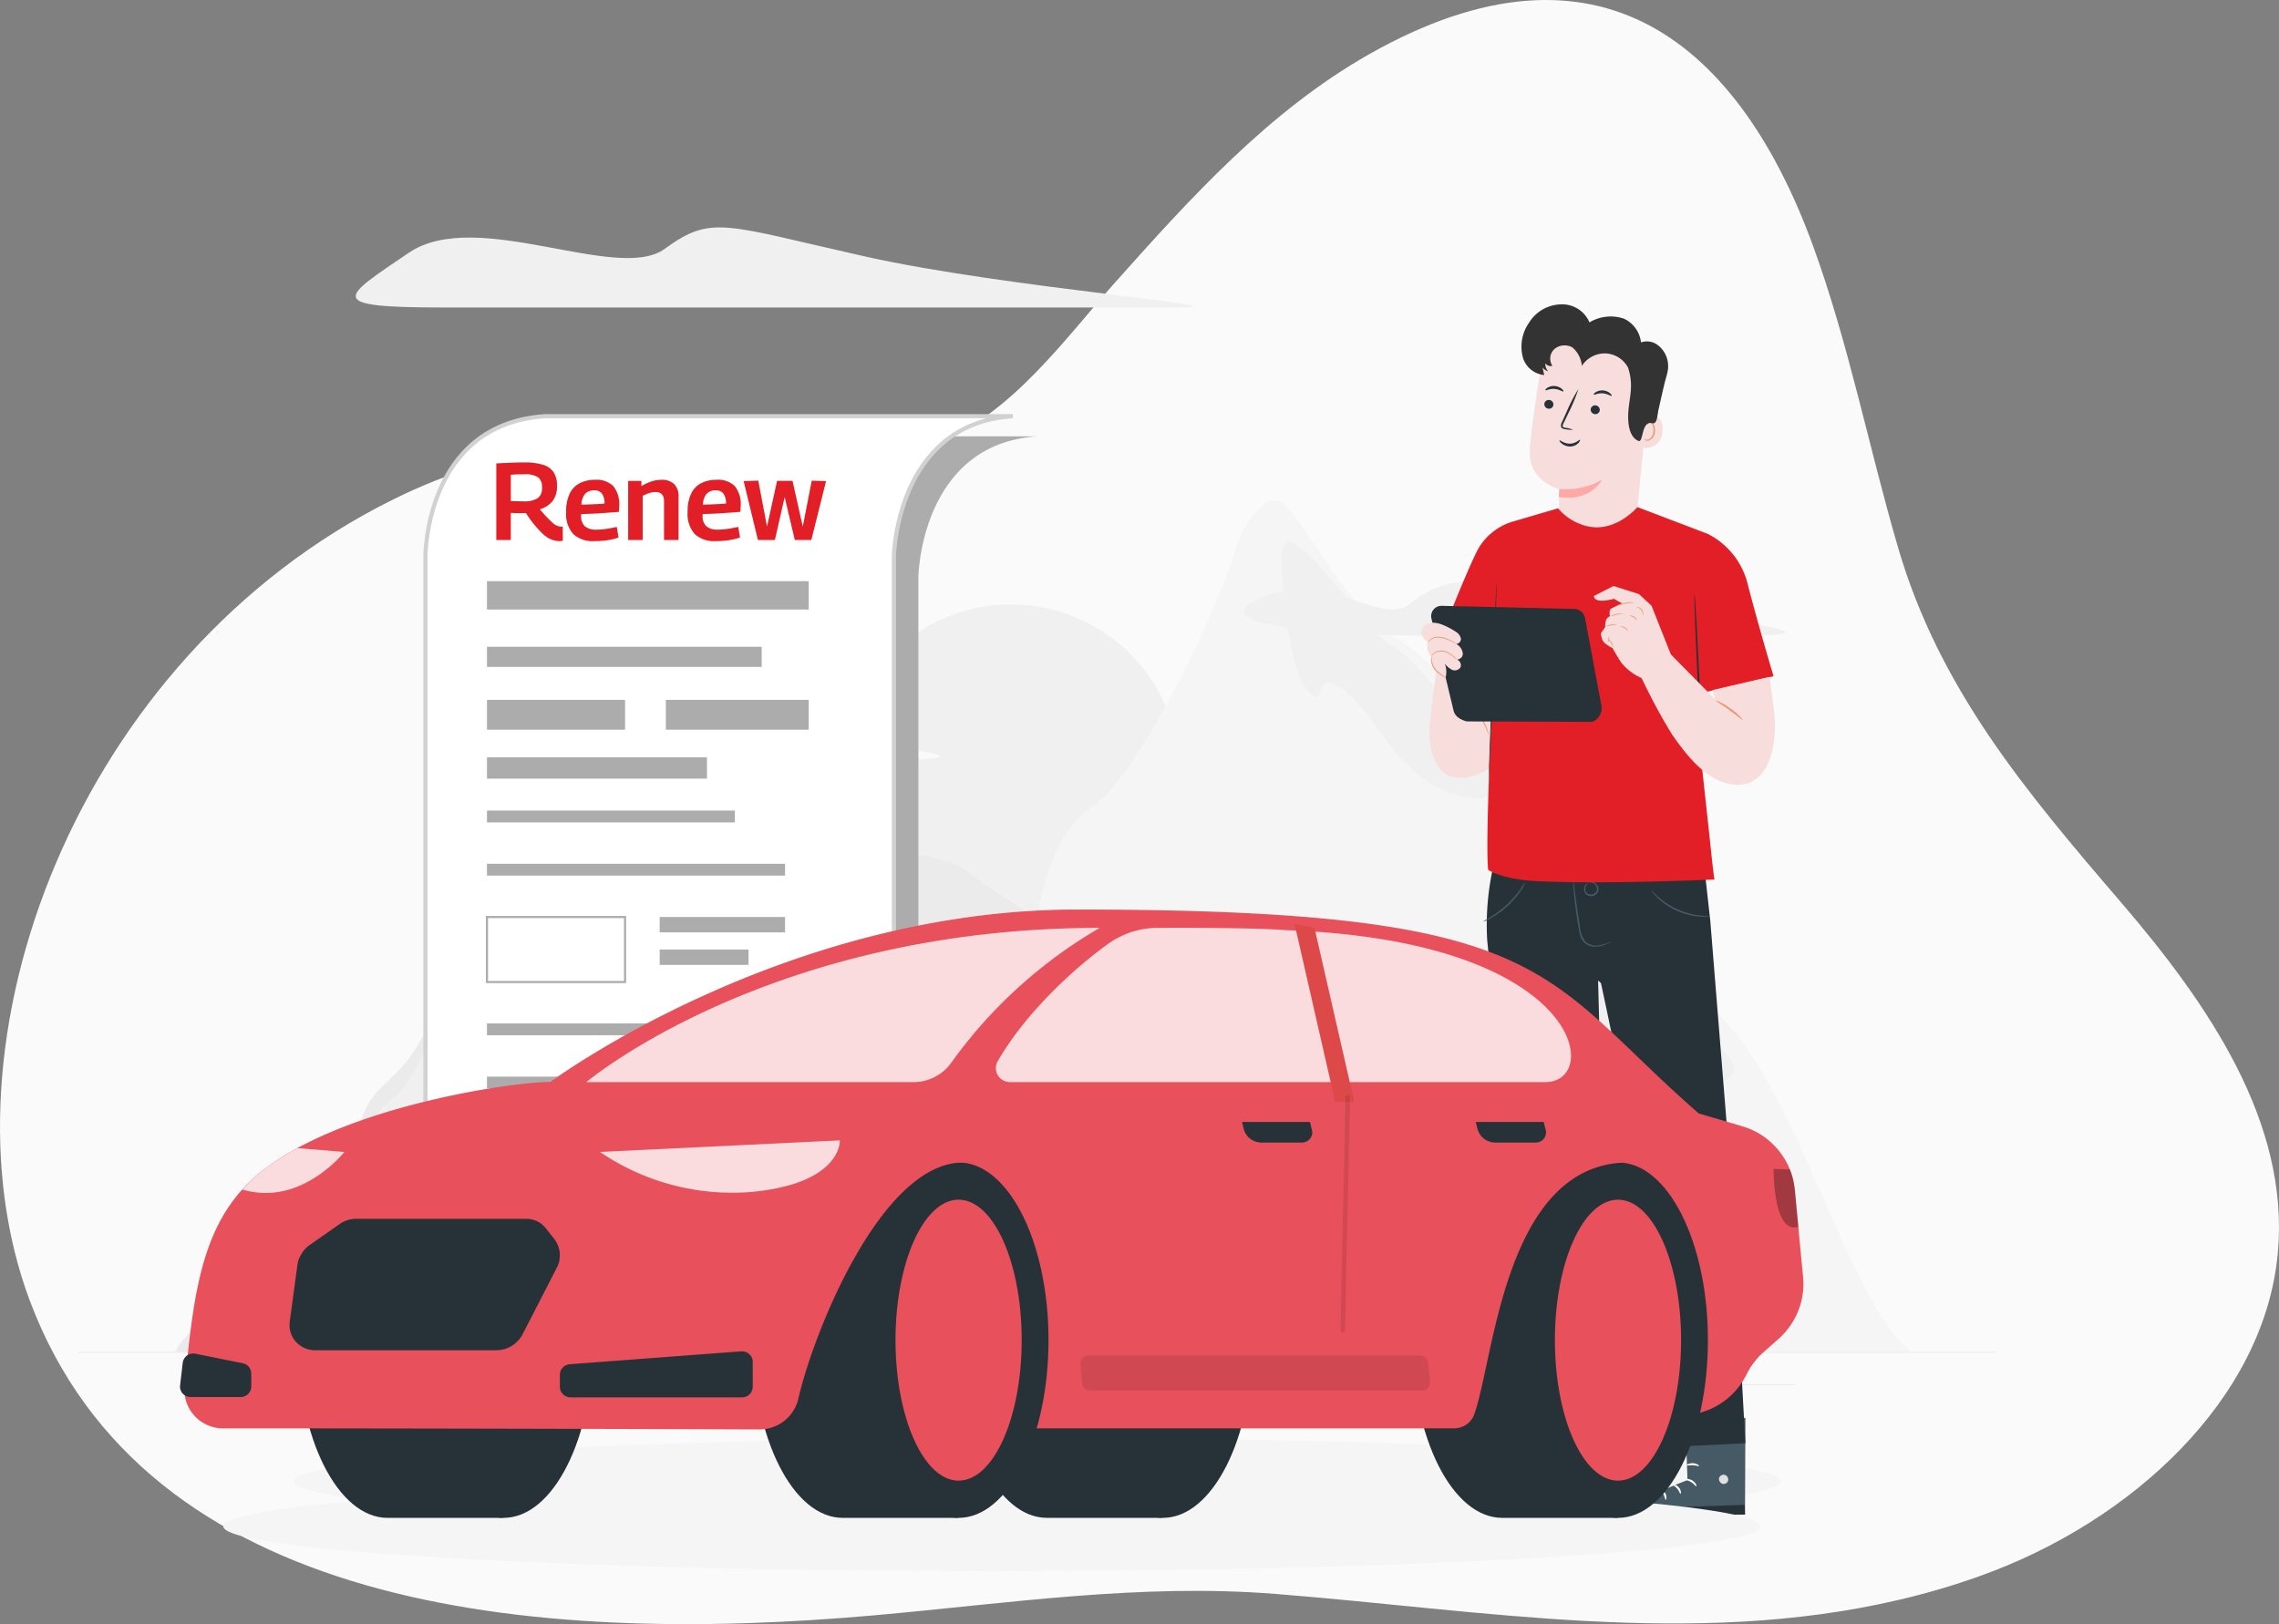 <svg xmlns="http://www.w3.org/2000/svg" width="273.592" height="195.033" viewBox="0 0 273.592 195.033">
  <rect x="0" y="0" width="273.592" height="195.033" fill="#808080" stroke="none"/>
  <g id="Group_165785" data-name="Group 165785" transform="translate(-1220.704 -7867.945)">
    <path id="Layer" d="M230.06,193.65c-24.56,5.71-49.85,1.2-74.6-.76-16.29-1.29-31.93,1.12-48.2,2.57-41.39,3.68-87.45-.72-101.36-37.77C-5.69,126.8,11.36,80.38,49.52,61.46c13.2-6.54,26.72-8.02,39.96-6.96,7.96.64,16.86,3.45,25.36.18,8.96-3.45,15.47-12.71,21.46-19.41,8.9-9.96,18.3-20.41,30.36-27.26C194.32-7.68,211.18,6.86,220,31.09c4.28,11.78,6.66,24.1,10.16,36.09,4.96,17.01,15.28,29.26,26.91,42.81,10.35,12.08,20.08,26.25,18.71,41.82-1.54,17.67-17.6,32.43-35.7,38.9-.81.3-1.64.58-2.47.85s-1.66.53-2.49.77-1.67.48-2.52.7-1.69.43-2.53.62" transform="translate(1218.387 7866.46)" fill="#fafafa"/>
    <g id="Layer-2" data-name="Layer" transform="translate(1230.137 7895.252)">
      <g id="Layer-3" data-name="Layer" transform="translate(0 0)">
        <path id="Layer-4" data-name="Layer" d="M251.93,163.81H21.75v.12H251.93Z" transform="translate(-21.75 -28.792)" fill="#ebebeb"/>
        <path id="Layer-5" data-name="Layer" d="M228.87,171.21H213.63v.11h15.24Z" transform="translate(-190.57 -28.792)" fill="#ebebeb"/>
        <path id="Layer-6" data-name="Layer" d="M174.24,172.46h-4v.11h4Z" transform="translate(-92.55 -28.792)" fill="#ebebeb"/>
        <path id="Layer-7" data-name="Layer" d="M213.16,166.94h-8.83v.12h8.83Z" transform="translate(-165.56 -28.792)" fill="#ebebeb"/>
        <path id="Layer-8" data-name="Layer" d="M65.79,167.71H45.9v.12H65.79Z" transform="translate(140.24 -28.792)" fill="#ebebeb"/>
        <path id="Layer-9" data-name="Layer" d="M72.8,167.71H69.89v.12H72.8Z" transform="translate(109.24 -28.792)" fill="#ebebeb"/>
        <path id="Layer-10" data-name="Layer" d="M125.4,169.66H82.28v.11H125.4Z" transform="translate(44.25 -28.792)" fill="#ebebeb"/>
        <path id="Layer-11" data-name="Layer" d="M136.71,114.31a20.248,20.248,0,1,0-16.78-23.23A20.282,20.282,0,0,0,136.71,114.31Z" transform="translate(-27.99 -28.792)" fill="#f0f0f0"/>
        <path id="Layer-12" data-name="Layer" d="M220.94,106.21c-3.83-3.07-15.19-3.22-20.56,1.38s-12.74,12.09-15.35,13.01-11.3-2.45-18.31-3.22-9.77,6.43-12.37,10.41-5.38,4.14-6.61,9.35-3.52,9.03-7.06,13.32-13.8,10.1-14.88,13.35H239.05l1.22-44.28C237.23,116.46,224.8,109.27,220.94,106.21Z" transform="translate(-114.14 -28.792)" fill="#ebebeb"/>
        <path id="Layer-13" data-name="Layer" d="M155.4,123.81c-2.39-2.4-10.07-3.97-14.48-13.47s-18.88-29.25-24.4-31.99-11.63-14.7-13.85-16.4-5.06,2.91-5.82,5.66c-1.99,7.01-11.51,26.95-17.17,30.78s-6.06,12.1-7.64,16.85-11.26,7.5-13.46,13.62-26.7,34.95-26.7,34.95h146.2C170.79,158.54,164.57,133.05,155.4,123.81Z" transform="translate(41.97 -28.792)" fill="#f5f5f5"/>
        <path id="Layer-14" data-name="Layer" d="M81.542,68.53c0,2.36.71,13.28,3.17,15.93s.29-3.27,4.44,0,5.98,10,12.95,12.35,6.34-3.57,2.96-6.94-7.36-9.29-10.53-11.03S81.542,61.28,81.542,68.53Z" transform="translate(62.878 -28.792)" fill="#f0f0f0"/>
        <path id="Layer-15" data-name="Layer" d="M53.665,117.33c-3.32-4.57,11.56.72,16.06-.92s1.01-3.87,7.57,1.84,17.9,11.24,11.76,13.17S59.815,125.81,53.665,117.33Z" transform="translate(107.925 -28.792)" fill="#f0f0f0"/>
        <path id="Layer-16" data-name="Layer" d="M160.812,119.61c2.54-3.04,5.45-8.73,9.21-9.73s6.29-1.61,5.52.69S156.852,124.32,160.812,119.61Z" transform="translate(-83.992 -28.792)" fill="#f0f0f0"/>
        <path id="Layer-17" data-name="Layer" d="M195.857,135.91c.65-2.12,2.66-2.06,4.42-5.43s4.38-9.12,8.68-9.34,11.1,1.45,5.37,5.74S193.577,143.34,195.857,135.91Z" transform="translate(-160.217 -28.792)" fill="#f0f0f0"/>
        <path id="Layer-18" data-name="Layer" d="M128.857,38.41h87.47c11.05,0-19.95-2.3-36.98-6.12s-18.42-5.05-24.09-.92-22.56-5.05-30.7.46S114.287,38.41,128.857,38.41Z" transform="translate(-84.897 -28.792)" fill="#f0f0f0"/>
        <path id="Layer-19" data-name="Layer" d="M72.3,77.89c-10.9,0-31.73-.89-23.37-4.56s14.53,3.68,18.18.55,9.55-3.55,14.44-.55,3.44-1.67,9.35,0c8.29,2.33,34.82,4.56,12.24,4.56Z" transform="translate(92.887 -28.792)" fill="#f0f0f0"/>
        <path id="Layer-20" data-name="Layer" d="M167.822,92.7c-8.33,0-24.23-.68-17.85-3.48s11.09,2.8,13.87.42,7.29-2.71,11.05-.42,2.63-1.27,7.14,0c6.31,1.79,26.58,3.48,9.34,3.48Z" transform="translate(-94.732 -28.792)" fill="#fafafa"/>
      </g>
      <g id="Layer-21" data-name="Layer" transform="translate(25.83 145.368)">
        <path id="Layer-22" data-name="Layer" d="M136.83,184.56c49.37,0,89.27-2.32,89.27-5.2s-39.9-5.2-89.27-5.2-89.25,2.33-89.25,5.2S87.47,184.56,136.83,184.56Z" transform="translate(-47.58 -174.16)" fill="#f5f5f5"/>
      </g>
    </g>
    <g id="Character" transform="translate(1391.355 7904.492)">
      <g id="Group_164199" data-name="Group 164199" transform="translate(0 0)">
        <g id="Group_164151" data-name="Group 164151" transform="translate(0)">
          <g id="Group_163844" data-name="Group 163844" transform="translate(7.833 129.712)">
            <g id="Group_163843" data-name="Group 163843" transform="translate(0 0)">
              <g id="Group_163759" data-name="Group 163759" transform="translate(0.006)">
                <g id="Group_163758" data-name="Group 163758">
                  <g id="Group_163757" data-name="Group 163757">
                    <g id="Group_163756" data-name="Group 163756">
                      <g id="Group_163755" data-name="Group 163755">
                        <g id="Group_163754" data-name="Group 163754">
                          <g id="Group_163753" data-name="Group 163753">
                            <g id="Group_163752" data-name="Group 163752">
                              <g id="Group_163751" data-name="Group 163751">
                                <g id="Group_163750" data-name="Group 163750">
                                  <g id="Group_163749" data-name="Group 163749">
                                    <g id="Group_163748" data-name="Group 163748">
                                      <g id="Group_163747" data-name="Group 163747">
                                        <path id="Path_32443" data-name="Path 32443" d="M92.194,437.082l.274,7.451s-7.481,2.781-7.564,4.163l14.465-.012.05-11.627Z" transform="translate(-84.903 -437.057)" fill="#455a64"/>
                                      </g>
                                    </g>
                                  </g>
                                </g>
                              </g>
                            </g>
                          </g>
                        </g>
                      </g>
                    </g>
                  </g>
                </g>
              </g>
              <g id="Group_163773" data-name="Group 163773" transform="translate(11.337 6.822)">
                <g id="Group_163772" data-name="Group 163772" transform="translate(0)">
                  <g id="Group_163771" data-name="Group 163771">
                    <g id="Group_163770" data-name="Group 163770">
                      <g id="Group_163769" data-name="Group 163769">
                        <g id="Group_163768" data-name="Group 163768">
                          <g id="Group_163767" data-name="Group 163767">
                            <g id="Group_163766" data-name="Group 163766">
                              <g id="Group_163765" data-name="Group 163765">
                                <g id="Group_163764" data-name="Group 163764">
                                  <g id="Group_163763" data-name="Group 163763">
                                    <g id="Group_163762" data-name="Group 163762">
                                      <g id="Group_163761" data-name="Group 163761">
                                        <g id="Group_163760" data-name="Group 163760">
                                          <path id="Path_32444" data-name="Path 32444" d="M90.451,453.141a.591.591,0,0,1,.409.674.568.568,0,0,1-.664.411.623.623,0,0,1-.429-.716.589.589,0,0,1,.739-.351" transform="translate(-89.745 -453.117)" fill="#e0e0e0"/>
                                        </g>
                                      </g>
                                    </g>
                                  </g>
                                </g>
                              </g>
                            </g>
                          </g>
                        </g>
                      </g>
                    </g>
                  </g>
                </g>
              </g>
              <g id="Group_163786" data-name="Group 163786" transform="translate(0 10.454)">
                <g id="Group_163785" data-name="Group 163785">
                  <g id="Group_163784" data-name="Group 163784">
                    <g id="Group_163783" data-name="Group 163783">
                      <g id="Group_163782" data-name="Group 163782">
                        <g id="Group_163781" data-name="Group 163781">
                          <g id="Group_163780" data-name="Group 163780">
                            <g id="Group_163779" data-name="Group 163779">
                              <g id="Group_163778" data-name="Group 163778">
                                <g id="Group_163777" data-name="Group 163777">
                                  <g id="Group_163776" data-name="Group 163776">
                                    <g id="Group_163775" data-name="Group 163775">
                                      <g id="Group_163774" data-name="Group 163774">
                                        <path id="Path_32445" data-name="Path 32445" d="M99.491,462.842l-.041-1.172-13.854.45s-.644.281-.57.734Z" transform="translate(-85.02 -461.67)" fill="#263238"/>
                                      </g>
                                    </g>
                                  </g>
                                </g>
                              </g>
                            </g>
                          </g>
                        </g>
                      </g>
                    </g>
                  </g>
                </g>
              </g>
              <g id="Group_163800" data-name="Group 163800" transform="translate(7.335 7.337)">
                <g id="Group_163799" data-name="Group 163799" transform="translate(0)">
                  <g id="Group_163798" data-name="Group 163798">
                    <g id="Group_163797" data-name="Group 163797">
                      <g id="Group_163796" data-name="Group 163796">
                        <g id="Group_163795" data-name="Group 163795">
                          <g id="Group_163794" data-name="Group 163794">
                            <g id="Group_163793" data-name="Group 163793">
                              <g id="Group_163792" data-name="Group 163792">
                                <g id="Group_163791" data-name="Group 163791">
                                  <g id="Group_163790" data-name="Group 163790">
                                    <g id="Group_163789" data-name="Group 163789">
                                      <g id="Group_163788" data-name="Group 163788">
                                        <g id="Group_163787" data-name="Group 163787">
                                          <path id="Path_32446" data-name="Path 32446" d="M98.714,454.4c0,.071.356.1.7.329s.533.524.6.5-.04-.436-.466-.7S98.7,454.332,98.714,454.4Z" transform="translate(-98.713 -454.331)" fill="#fff"/>
                                        </g>
                                      </g>
                                    </g>
                                  </g>
                                </g>
                              </g>
                            </g>
                          </g>
                        </g>
                      </g>
                    </g>
                  </g>
                </g>
              </g>
              <g id="Group_163814" data-name="Group 163814" transform="translate(5.818 8.003)">
                <g id="Group_163813" data-name="Group 163813" transform="translate(0)">
                  <g id="Group_163812" data-name="Group 163812">
                    <g id="Group_163811" data-name="Group 163811">
                      <g id="Group_163810" data-name="Group 163810">
                        <g id="Group_163809" data-name="Group 163809">
                          <g id="Group_163808" data-name="Group 163808">
                            <g id="Group_163807" data-name="Group 163807">
                              <g id="Group_163806" data-name="Group 163806">
                                <g id="Group_163805" data-name="Group 163805">
                                  <g id="Group_163804" data-name="Group 163804">
                                    <g id="Group_163803" data-name="Group 163803">
                                      <g id="Group_163802" data-name="Group 163802">
                                        <g id="Group_163801" data-name="Group 163801">
                                          <path id="Path_32447" data-name="Path 32447" d="M103.13,455.927c-.016.069.29.189.531.487s.31.614.38.611.115-.4-.191-.768S103.132,455.86,103.13,455.927Z" transform="translate(-103.13 -455.899)" fill="#fff"/>
                                        </g>
                                      </g>
                                    </g>
                                  </g>
                                </g>
                              </g>
                            </g>
                          </g>
                        </g>
                      </g>
                    </g>
                  </g>
                </g>
              </g>
              <g id="Group_163828" data-name="Group 163828" transform="translate(4.392 8.63)">
                <g id="Group_163827" data-name="Group 163827" transform="translate(0)">
                  <g id="Group_163826" data-name="Group 163826">
                    <g id="Group_163825" data-name="Group 163825">
                      <g id="Group_163824" data-name="Group 163824">
                        <g id="Group_163823" data-name="Group 163823">
                          <g id="Group_163822" data-name="Group 163822">
                            <g id="Group_163821" data-name="Group 163821">
                              <g id="Group_163820" data-name="Group 163820">
                                <g id="Group_163819" data-name="Group 163819">
                                  <g id="Group_163818" data-name="Group 163818">
                                    <g id="Group_163817" data-name="Group 163817">
                                      <g id="Group_163816" data-name="Group 163816">
                                        <g id="Group_163815" data-name="Group 163815">
                                          <path id="Path_32448" data-name="Path 32448" d="M107.782,458.593c.064.015.162-.338-.02-.725s-.512-.54-.542-.481.175.266.319.585S107.712,458.586,107.782,458.593Z" transform="translate(-107.216 -457.375)" fill="#fff"/>
                                        </g>
                                      </g>
                                    </g>
                                  </g>
                                </g>
                              </g>
                            </g>
                          </g>
                        </g>
                      </g>
                    </g>
                  </g>
                </g>
              </g>
              <g id="Group_163842" data-name="Group 163842" transform="translate(7.459 5.444)">
                <g id="Group_163841" data-name="Group 163841" transform="translate(0)">
                  <g id="Group_163840" data-name="Group 163840">
                    <g id="Group_163839" data-name="Group 163839">
                      <g id="Group_163838" data-name="Group 163838">
                        <g id="Group_163837" data-name="Group 163837">
                          <g id="Group_163836" data-name="Group 163836">
                            <g id="Group_163835" data-name="Group 163835">
                              <g id="Group_163834" data-name="Group 163834">
                                <g id="Group_163833" data-name="Group 163833">
                                  <g id="Group_163832" data-name="Group 163832">
                                    <g id="Group_163831" data-name="Group 163831">
                                      <g id="Group_163830" data-name="Group 163830">
                                        <g id="Group_163829" data-name="Group 163829">
                                          <path id="Path_32449" data-name="Path 32449" d="M97.984,450.127c.03.064.353-.033.753-.006s.711.152.748.092-.263-.313-.734-.337S97.949,450.072,97.984,450.127Z" transform="translate(-97.981 -449.873)" fill="#fff"/>
                                        </g>
                                      </g>
                                    </g>
                                  </g>
                                </g>
                              </g>
                            </g>
                          </g>
                        </g>
                      </g>
                    </g>
                  </g>
                </g>
              </g>
            </g>
          </g>
          <g id="Group_165783" data-name="Group 165783" transform="translate(24.363 133.712)">
            <g id="Group_163843-2" data-name="Group 163843" transform="translate(0 0)">
              <g id="Group_163759-2" data-name="Group 163759" transform="translate(0.006)">
                <g id="Group_163758-2" data-name="Group 163758">
                  <g id="Group_163757-2" data-name="Group 163757">
                    <g id="Group_163756-2" data-name="Group 163756">
                      <g id="Group_163755-2" data-name="Group 163755">
                        <g id="Group_163754-2" data-name="Group 163754">
                          <g id="Group_163753-2" data-name="Group 163753">
                            <g id="Group_163752-2" data-name="Group 163752">
                              <g id="Group_163751-2" data-name="Group 163751">
                                <g id="Group_163750-2" data-name="Group 163750">
                                  <g id="Group_163749-2" data-name="Group 163749">
                                    <g id="Group_163748-2" data-name="Group 163748">
                                      <g id="Group_163747-2" data-name="Group 163747">
                                        <path id="Path_32443-2" data-name="Path 32443" d="M92.194,437.082l.274,7.451s-7.481,2.781-7.564,4.163l14.465-.012.05-11.627Z" transform="translate(-84.903 -437.057)" fill="#455a64"/>
                                      </g>
                                    </g>
                                  </g>
                                </g>
                              </g>
                            </g>
                          </g>
                        </g>
                      </g>
                    </g>
                  </g>
                </g>
              </g>
              <g id="Group_163773-2" data-name="Group 163773" transform="translate(11.337 6.822)">
                <g id="Group_163772-2" data-name="Group 163772" transform="translate(0)">
                  <g id="Group_163771-2" data-name="Group 163771">
                    <g id="Group_163770-2" data-name="Group 163770">
                      <g id="Group_163769-2" data-name="Group 163769">
                        <g id="Group_163768-2" data-name="Group 163768">
                          <g id="Group_163767-2" data-name="Group 163767">
                            <g id="Group_163766-2" data-name="Group 163766">
                              <g id="Group_163765-2" data-name="Group 163765">
                                <g id="Group_163764-2" data-name="Group 163764">
                                  <g id="Group_163763-2" data-name="Group 163763">
                                    <g id="Group_163762-2" data-name="Group 163762">
                                      <g id="Group_163761-2" data-name="Group 163761">
                                        <g id="Group_163760-2" data-name="Group 163760">
                                          <path id="Path_32444-2" data-name="Path 32444" d="M90.451,453.141a.591.591,0,0,1,.409.674.568.568,0,0,1-.664.411.623.623,0,0,1-.429-.716.589.589,0,0,1,.739-.351" transform="translate(-89.745 -453.117)" fill="#e0e0e0"/>
                                        </g>
                                      </g>
                                    </g>
                                  </g>
                                </g>
                              </g>
                            </g>
                          </g>
                        </g>
                      </g>
                    </g>
                  </g>
                </g>
              </g>
              <g id="Group_163786-2" data-name="Group 163786" transform="translate(0 10.454)">
                <g id="Group_163785-2" data-name="Group 163785">
                  <g id="Group_163784-2" data-name="Group 163784">
                    <g id="Group_163783-2" data-name="Group 163783">
                      <g id="Group_163782-2" data-name="Group 163782">
                        <g id="Group_163781-2" data-name="Group 163781">
                          <g id="Group_163780-2" data-name="Group 163780">
                            <g id="Group_163779-2" data-name="Group 163779">
                              <g id="Group_163778-2" data-name="Group 163778">
                                <g id="Group_163777-2" data-name="Group 163777">
                                  <g id="Group_163776-2" data-name="Group 163776">
                                    <g id="Group_163775-2" data-name="Group 163775">
                                      <g id="Group_163774-2" data-name="Group 163774">
                                        <path id="Path_32445-2" data-name="Path 32445" d="M99.491,462.842l-.041-1.172-13.854.45s-.644.281-.57.734Z" transform="translate(-85.02 -461.67)" fill="#263238"/>
                                      </g>
                                    </g>
                                  </g>
                                </g>
                              </g>
                            </g>
                          </g>
                        </g>
                      </g>
                    </g>
                  </g>
                </g>
              </g>
              <g id="Group_163800-2" data-name="Group 163800" transform="translate(7.335 7.337)">
                <g id="Group_163799-2" data-name="Group 163799" transform="translate(0)">
                  <g id="Group_163798-2" data-name="Group 163798">
                    <g id="Group_163797-2" data-name="Group 163797">
                      <g id="Group_163796-2" data-name="Group 163796">
                        <g id="Group_163795-2" data-name="Group 163795">
                          <g id="Group_163794-2" data-name="Group 163794">
                            <g id="Group_163793-2" data-name="Group 163793">
                              <g id="Group_163792-2" data-name="Group 163792">
                                <g id="Group_163791-2" data-name="Group 163791">
                                  <g id="Group_163790-2" data-name="Group 163790">
                                    <g id="Group_163789-2" data-name="Group 163789">
                                      <g id="Group_163788-2" data-name="Group 163788">
                                        <g id="Group_163787-2" data-name="Group 163787">
                                          <path id="Path_32446-2" data-name="Path 32446" d="M98.714,454.4c0,.071.356.1.7.329s.533.524.6.5-.04-.436-.466-.7S98.7,454.332,98.714,454.4Z" transform="translate(-98.713 -454.331)" fill="#fff"/>
                                        </g>
                                      </g>
                                    </g>
                                  </g>
                                </g>
                              </g>
                            </g>
                          </g>
                        </g>
                      </g>
                    </g>
                  </g>
                </g>
              </g>
              <g id="Group_163814-2" data-name="Group 163814" transform="translate(5.818 8.003)">
                <g id="Group_163813-2" data-name="Group 163813" transform="translate(0)">
                  <g id="Group_163812-2" data-name="Group 163812">
                    <g id="Group_163811-2" data-name="Group 163811">
                      <g id="Group_163810-2" data-name="Group 163810">
                        <g id="Group_163809-2" data-name="Group 163809">
                          <g id="Group_163808-2" data-name="Group 163808">
                            <g id="Group_163807-2" data-name="Group 163807">
                              <g id="Group_163806-2" data-name="Group 163806">
                                <g id="Group_163805-2" data-name="Group 163805">
                                  <g id="Group_163804-2" data-name="Group 163804">
                                    <g id="Group_163803-2" data-name="Group 163803">
                                      <g id="Group_163802-2" data-name="Group 163802">
                                        <g id="Group_163801-2" data-name="Group 163801">
                                          <path id="Path_32447-2" data-name="Path 32447" d="M103.13,455.927c-.016.069.29.189.531.487s.31.614.38.611.115-.4-.191-.768S103.132,455.86,103.13,455.927Z" transform="translate(-103.13 -455.899)" fill="#fff"/>
                                        </g>
                                      </g>
                                    </g>
                                  </g>
                                </g>
                              </g>
                            </g>
                          </g>
                        </g>
                      </g>
                    </g>
                  </g>
                </g>
              </g>
              <g id="Group_163828-2" data-name="Group 163828" transform="translate(4.392 8.63)">
                <g id="Group_163827-2" data-name="Group 163827" transform="translate(0)">
                  <g id="Group_163826-2" data-name="Group 163826">
                    <g id="Group_163825-2" data-name="Group 163825">
                      <g id="Group_163824-2" data-name="Group 163824">
                        <g id="Group_163823-2" data-name="Group 163823">
                          <g id="Group_163822-2" data-name="Group 163822">
                            <g id="Group_163821-2" data-name="Group 163821">
                              <g id="Group_163820-2" data-name="Group 163820">
                                <g id="Group_163819-2" data-name="Group 163819">
                                  <g id="Group_163818-2" data-name="Group 163818">
                                    <g id="Group_163817-2" data-name="Group 163817">
                                      <g id="Group_163816-2" data-name="Group 163816">
                                        <g id="Group_163815-2" data-name="Group 163815">
                                          <path id="Path_32448-2" data-name="Path 32448" d="M107.782,458.593c.064.015.162-.338-.02-.725s-.512-.54-.542-.481.175.266.319.585S107.712,458.586,107.782,458.593Z" transform="translate(-107.216 -457.375)" fill="#fff"/>
                                        </g>
                                      </g>
                                    </g>
                                  </g>
                                </g>
                              </g>
                            </g>
                          </g>
                        </g>
                      </g>
                    </g>
                  </g>
                </g>
              </g>
              <g id="Group_163842-2" data-name="Group 163842" transform="translate(7.459 5.444)">
                <g id="Group_163841-2" data-name="Group 163841" transform="translate(0)">
                  <g id="Group_163840-2" data-name="Group 163840">
                    <g id="Group_163839-2" data-name="Group 163839">
                      <g id="Group_163838-2" data-name="Group 163838">
                        <g id="Group_163837-2" data-name="Group 163837">
                          <g id="Group_163836-2" data-name="Group 163836">
                            <g id="Group_163835-2" data-name="Group 163835">
                              <g id="Group_163834-2" data-name="Group 163834">
                                <g id="Group_163833-2" data-name="Group 163833">
                                  <g id="Group_163832-2" data-name="Group 163832">
                                    <g id="Group_163831-2" data-name="Group 163831">
                                      <g id="Group_163830-2" data-name="Group 163830">
                                        <g id="Group_163829-2" data-name="Group 163829">
                                          <path id="Path_32449-2" data-name="Path 32449" d="M97.984,450.127c.03.064.353-.033.753-.006s.711.152.748.092-.263-.313-.734-.337S97.949,450.072,97.984,450.127Z" transform="translate(-97.981 -449.873)" fill="#fff"/>
                                        </g>
                                      </g>
                                    </g>
                                  </g>
                                </g>
                              </g>
                            </g>
                          </g>
                        </g>
                      </g>
                    </g>
                  </g>
                </g>
              </g>
            </g>
          </g>
          <g id="Group_163950" data-name="Group 163950" transform="translate(7.357 65.336)">
            <g id="Group_163929" data-name="Group 163929" transform="translate(0.476)">
              <g id="Group_163928" data-name="Group 163928">
                <g id="Group_163927" data-name="Group 163927">
                  <g id="Group_163926" data-name="Group 163926">
                    <path id="Path_32459" data-name="Path 32459" d="M46.945,286.923a32.03,32.03,0,0,0-.916,9.4c.108,2,6.547,59.935,6.547,59.935l8.193-.737L59.353,301.36l.344.307s4.881,22.786,5.2,26.389c.291,3.238,4.186,29.25,4.186,29.25l7.95-.378-1.8-32.882-2.411-29.853-.966-8.7Z" transform="translate(-45.987 -285.498)" fill="#263238"/>
                  </g>
                </g>
              </g>
            </g>
            <g id="Group_163934" data-name="Group 163934" transform="translate(10.842 3.764)">
              <g id="Group_163933" data-name="Group 163933" transform="translate(0)">
                <g id="Group_163932" data-name="Group 163932">
                  <g id="Group_163931" data-name="Group 163931">
                    <g id="Group_163930" data-name="Group 163930">
                      <path id="Path_32460" data-name="Path 32460" d="M88.487,301.788a1.758,1.758,0,0,1-.386.206,4.387,4.387,0,0,1-1.138.369,2.368,2.368,0,0,1-.84-.013,1.728,1.728,0,0,1-.869-.442,2.084,2.084,0,0,1-.511-.943c-.1-.357-.152-.727-.219-1.1-.256-1.509-.422-2.885-.514-3.882-.046-.5-.075-.9-.089-1.183a1.9,1.9,0,0,1,0-.437,1.9,1.9,0,0,1,.076.429c.04.318.09.711.15,1.176.126.992.313,2.361.568,3.865a3.614,3.614,0,0,0,.665,1.952,1.894,1.894,0,0,0,1.565.446,5.162,5.162,0,0,0,1.129-.3A2.055,2.055,0,0,1,88.487,301.788Z" transform="translate(-83.911 -294.359)" fill="#455a64"/>
                    </g>
                  </g>
                </g>
              </g>
            </g>
            <g id="Group_163939" data-name="Group 163939" transform="translate(12.161 4.02)">
              <g id="Group_163938" data-name="Group 163938" transform="translate(0)">
                <g id="Group_163937" data-name="Group 163937">
                  <g id="Group_163936" data-name="Group 163936">
                    <g id="Group_163935" data-name="Group 163935">
                      <path id="Path_32461" data-name="Path 32461" d="M88.161,295.014c0-.009.06-.046.189-.051a.818.818,0,0,1,.506.176.912.912,0,0,1,.368.713.9.9,0,0,1-1.552.542.911.911,0,0,1-.156-.788.817.817,0,0,1,.287-.452c.1-.076.177-.086.18-.077a1.024,1.024,0,0,0-.333.559.794.794,0,0,0,.158.644.739.739,0,0,0,1.238-.432.8.8,0,0,0-.277-.6A1.029,1.029,0,0,0,88.161,295.014Z" transform="translate(-87.487 -294.962)" fill="#455a64"/>
                    </g>
                  </g>
                </g>
              </g>
            </g>
            <g id="Group_163944" data-name="Group 163944" transform="translate(20.209 5.022)">
              <g id="Group_163943" data-name="Group 163943" transform="translate(0)">
                <g id="Group_163942" data-name="Group 163942">
                  <g id="Group_163941" data-name="Group 163941">
                    <g id="Group_163940" data-name="Group 163940">
                      <path id="Path_32462" data-name="Path 32462" d="M63.164,300.458a.994.994,0,0,1-.311.041,5.826,5.826,0,0,1-.856-.01,8.289,8.289,0,0,1-5.07-2.275,5.857,5.857,0,0,1-.576-.633c-.124-.16-.186-.252-.176-.26.026-.022.311.32.845.792a9.2,9.2,0,0,0,4.991,2.239C62.718,300.438,63.163,300.424,63.164,300.458Z" transform="translate(-56.174 -297.322)" fill="#455a64"/>
                    </g>
                  </g>
                </g>
              </g>
            </g>
            <g id="Group_163949" data-name="Group 163949" transform="translate(0 4.061)">
              <g id="Group_163948" data-name="Group 163948">
                <g id="Group_163947" data-name="Group 163947">
                  <g id="Group_163946" data-name="Group 163946">
                    <g id="Group_163945" data-name="Group 163945">
                      <path id="Path_32463" data-name="Path 32463" d="M113.278,295.058a3.875,3.875,0,0,1-.494.919,10.457,10.457,0,0,1-3.668,3.405,3.908,3.908,0,0,1-.953.425,9.8,9.8,0,0,1,.884-.543,12.642,12.642,0,0,0,3.624-3.365A9.856,9.856,0,0,1,113.278,295.058Z" transform="translate(-108.162 -295.058)" fill="#455a64"/>
                    </g>
                  </g>
                </g>
              </g>
            </g>
          </g>
          <g id="Group_164115" data-name="Group 164115" transform="translate(0 2.293)">
            <g id="Group_164061" data-name="Group 164061" transform="translate(12.994)">
              <g id="Group_164060" data-name="Group 164060">
                <g id="Group_164059" data-name="Group 164059">
                  <g id="Group_163956" data-name="Group 163956">
                    <g id="Group_163955" data-name="Group 163955">
                      <g id="Group_163954" data-name="Group 163954">
                        <g id="Group_163953" data-name="Group 163953">
                          <g id="Group_163952" data-name="Group 163952">
                            <g id="Group_163951" data-name="Group 163951">
                              <path id="Path_32464" data-name="Path 32464" d="M74.18,143.154a7.173,7.173,0,0,1,7.611-6.059l.37.027c3.978.525,5.754,4.2,5.12,8.157L85.9,159.341l-.067,2.906-9.474.859.2-6.137s-3.8-.877-3.564-4.72C73.108,150.394,73.65,146.59,74.18,143.154Z" transform="translate(-72.985 -137.076)" fill="#f8dddd"/>
                            </g>
                          </g>
                        </g>
                      </g>
                    </g>
                  </g>
                  <g id="Group_163964" data-name="Group 163964" transform="translate(3.491 18.78)">
                    <g id="Group_163963" data-name="Group 163963">
                      <g id="Group_163962" data-name="Group 163962">
                        <g id="Group_163961" data-name="Group 163961">
                          <g id="Group_163960" data-name="Group 163960">
                            <g id="Group_163959" data-name="Group 163959">
                              <g id="Group_163958" data-name="Group 163958">
                                <g id="Group_163957" data-name="Group 163957">
                                  <path id="Path_32465" data-name="Path 32465" d="M86.552,182.4a9.337,9.337,0,0,0,5.138-1.106s-1.385,2.677-5.19,2.052Z" transform="translate(-86.5 -181.289)" fill="#ffa8a8"/>
                                </g>
                              </g>
                            </g>
                          </g>
                        </g>
                      </g>
                    </g>
                  </g>
                  <g id="Group_163975" data-name="Group 163975" transform="translate(1.748 9.186)">
                    <g id="Group_163974" data-name="Group 163974">
                      <g id="Group_163973" data-name="Group 163973">
                        <g id="Group_163972" data-name="Group 163972">
                          <g id="Group_163971" data-name="Group 163971">
                            <g id="Group_163970" data-name="Group 163970">
                              <g id="Group_163969" data-name="Group 163969">
                                <g id="Group_163968" data-name="Group 163968">
                                  <g id="Group_163967" data-name="Group 163967">
                                    <g id="Group_163966" data-name="Group 163966">
                                      <g id="Group_163965" data-name="Group 163965">
                                        <path id="Path_32466" data-name="Path 32466" d="M100.248,159.161a.55.55,0,0,0,.488.592.526.526,0,0,0,.6-.453.55.55,0,0,0-.488-.592A.526.526,0,0,0,100.248,159.161Z" transform="translate(-100.245 -158.703)" fill="#263238"/>
                                      </g>
                                    </g>
                                  </g>
                                </g>
                              </g>
                            </g>
                          </g>
                        </g>
                      </g>
                    </g>
                  </g>
                  <g id="Group_163987" data-name="Group 163987" transform="translate(1.876 7.515)">
                    <g id="Group_163986" data-name="Group 163986">
                      <g id="Group_163985" data-name="Group 163985">
                        <g id="Group_163984" data-name="Group 163984">
                          <g id="Group_163983" data-name="Group 163983">
                            <g id="Group_163982" data-name="Group 163982">
                              <g id="Group_163981" data-name="Group 163981">
                                <g id="Group_163980" data-name="Group 163980">
                                  <g id="Group_163979" data-name="Group 163979">
                                    <g id="Group_163978" data-name="Group 163978">
                                      <g id="Group_163977" data-name="Group 163977">
                                        <g id="Group_163976" data-name="Group 163976">
                                          <path id="Path_32467" data-name="Path 32467" d="M97.4,155.27c.063.077.5-.2,1.09-.156s1,.371,1.07.3c.034-.03-.026-.164-.2-.315a1.51,1.51,0,0,0-.85-.331,1.45,1.45,0,0,0-.875.214C97.444,155.111,97.374,155.236,97.4,155.27Z" transform="translate(-97.398 -154.768)" fill="#263238"/>
                                        </g>
                                      </g>
                                    </g>
                                  </g>
                                </g>
                              </g>
                            </g>
                          </g>
                        </g>
                      </g>
                    </g>
                  </g>
                  <g id="Group_163998" data-name="Group 163998" transform="translate(7.313 9.842)">
                    <g id="Group_163997" data-name="Group 163997" transform="translate(0)">
                      <g id="Group_163996" data-name="Group 163996">
                        <g id="Group_163995" data-name="Group 163995">
                          <g id="Group_163994" data-name="Group 163994">
                            <g id="Group_163993" data-name="Group 163993">
                              <g id="Group_163992" data-name="Group 163992">
                                <g id="Group_163991" data-name="Group 163991">
                                  <g id="Group_163990" data-name="Group 163990">
                                    <g id="Group_163989" data-name="Group 163989">
                                      <g id="Group_163988" data-name="Group 163988">
                                        <path id="Path_32468" data-name="Path 32468" d="M87.145,160.7a.55.55,0,0,0,.488.592.526.526,0,0,0,.6-.453.55.55,0,0,0-.488-.592A.526.526,0,0,0,87.145,160.7Z" transform="translate(-87.142 -160.246)" fill="#263238"/>
                                      </g>
                                    </g>
                                  </g>
                                </g>
                              </g>
                            </g>
                          </g>
                        </g>
                      </g>
                    </g>
                  </g>
                  <g id="Group_164010" data-name="Group 164010" transform="translate(7.668 8.047)">
                    <g id="Group_164009" data-name="Group 164009">
                      <g id="Group_164008" data-name="Group 164008">
                        <g id="Group_164007" data-name="Group 164007">
                          <g id="Group_164006" data-name="Group 164006">
                            <g id="Group_164005" data-name="Group 164005">
                              <g id="Group_164004" data-name="Group 164004">
                                <g id="Group_164003" data-name="Group 164003">
                                  <g id="Group_164002" data-name="Group 164002">
                                    <g id="Group_164001" data-name="Group 164001">
                                      <g id="Group_164000" data-name="Group 164000">
                                        <g id="Group_163999" data-name="Group 163999">
                                          <path id="Path_32469" data-name="Path 32469" d="M83.768,156.524c.063.076.5-.2,1.091-.156s1,.371,1.07.3c.034-.03-.025-.163-.2-.315a1.5,1.5,0,0,0-.85-.331,1.446,1.446,0,0,0-.875.214C83.809,156.365,83.738,156.489,83.768,156.524Z" transform="translate(-83.761 -156.022)" fill="#263238"/>
                                        </g>
                                      </g>
                                    </g>
                                  </g>
                                </g>
                              </g>
                            </g>
                          </g>
                        </g>
                      </g>
                    </g>
                  </g>
                  <g id="Group_164021" data-name="Group 164021" transform="translate(3.741 7.872)">
                    <g id="Group_164020" data-name="Group 164020">
                      <g id="Group_164019" data-name="Group 164019">
                        <g id="Group_164018" data-name="Group 164018">
                          <g id="Group_164017" data-name="Group 164017">
                            <g id="Group_164016" data-name="Group 164016">
                              <g id="Group_164015" data-name="Group 164015">
                                <g id="Group_164014" data-name="Group 164014">
                                  <g id="Group_164013" data-name="Group 164013">
                                    <g id="Group_164012" data-name="Group 164012">
                                      <g id="Group_164011" data-name="Group 164011">
                                        <path id="Path_32470" data-name="Path 32470" d="M94.645,160.507a3.9,3.9,0,0,0-.946-.243c-.15-.026-.29-.067-.308-.172a.774.774,0,0,1,.133-.439l.529-1.115a19.727,19.727,0,0,0,1.219-2.928,19.817,19.817,0,0,0-1.452,2.823q-.268.587-.511,1.123a.875.875,0,0,0-.121.586.379.379,0,0,0,.232.238,1.015,1.015,0,0,0,.253.054A3.877,3.877,0,0,0,94.645,160.507Z" transform="translate(-93.171 -155.61)" fill="#263238"/>
                                      </g>
                                    </g>
                                  </g>
                                </g>
                              </g>
                            </g>
                          </g>
                        </g>
                      </g>
                    </g>
                  </g>
                  <g id="Group_164032" data-name="Group 164032" transform="translate(5.193 15.344) rotate(-146)">
                    <g id="Group_164031" data-name="Group 164031" transform="translate(0)">
                      <g id="Group_164030" data-name="Group 164030">
                        <g id="Group_164029" data-name="Group 164029">
                          <g id="Group_164028" data-name="Group 164028">
                            <g id="Group_164027" data-name="Group 164027">
                              <g id="Group_164026" data-name="Group 164026">
                                <g id="Group_164025" data-name="Group 164025">
                                  <g id="Group_164024" data-name="Group 164024">
                                    <g id="Group_164023" data-name="Group 164023">
                                      <g id="Group_164022" data-name="Group 164022">
                                        <path id="Path_32471" data-name="Path 32471" d="M.075,1.6C.171,1.61.219.97.8.555S2.058.261,2.07.172c.012-.04-.143-.136-.431-.164A1.6,1.6,0,0,0,.582.291a1.392,1.392,0,0,0-.567.877C-.029,1.434.031,1.6.075,1.6Z" fill="#263238"/>
                                      </g>
                                    </g>
                                  </g>
                                </g>
                              </g>
                            </g>
                          </g>
                        </g>
                      </g>
                    </g>
                  </g>
                  <g id="Group_164052" data-name="Group 164052" transform="translate(13.084 10.959)">
                    <g id="Group_164051" data-name="Group 164051">
                      <g id="Group_164050" data-name="Group 164050">
                        <g id="Group_164049" data-name="Group 164049">
                          <g id="Group_164048" data-name="Group 164048">
                            <g id="Group_164047" data-name="Group 164047">
                              <path id="Path_32474" data-name="Path 32474" d="M69.712,163.812a1.045,1.045,0,0,1,1.2-.923c.711.12,1.479.585,1.324,2.061a1.98,1.98,0,0,1-2.845,1.727C69.392,166.627,69.587,164.907,69.712,163.812Z" transform="translate(-69.39 -162.876)" fill="#f8dddd"/>
                            </g>
                          </g>
                        </g>
                      </g>
                    </g>
                  </g>
                  <g id="Group_164058" data-name="Group 164058" transform="translate(13.754 11.813)">
                    <g id="Group_164057" data-name="Group 164057" transform="translate(0)">
                      <g id="Group_164056" data-name="Group 164056">
                        <g id="Group_164055" data-name="Group 164055">
                          <g id="Group_164054" data-name="Group 164054">
                            <g id="Group_164053" data-name="Group 164053">
                              <path id="Path_32475" data-name="Path 32475" d="M71.537,166.91c.013-.007.042.037.116.08a.457.457,0,0,0,.34.043,1.135,1.135,0,0,0,.629-.958,1.514,1.514,0,0,0-.059-.666.531.531,0,0,0-.306-.387.234.234,0,0,0-.282.1c-.043.07-.032.124-.046.127s-.052-.05-.02-.155a.293.293,0,0,1,.121-.153.345.345,0,0,1,.259-.04.645.645,0,0,1,.434.456,1.563,1.563,0,0,1,.082.746,1.192,1.192,0,0,1-.784,1.061.492.492,0,0,1-.41-.113C71.535,166.973,71.528,166.914,71.537,166.91Z" transform="translate(-71.534 -164.887)" fill="#eb996e"/>
                            </g>
                          </g>
                        </g>
                      </g>
                    </g>
                  </g>
                </g>
              </g>
            </g>
            <g id="Group_164086" data-name="Group 164086" transform="translate(0.939 22.054)">
              <g id="Group_164066" data-name="Group 164066" transform="translate(0 12.327)">
                <g id="Group_164065" data-name="Group 164065">
                  <g id="Group_164064" data-name="Group 164064">
                    <g id="Group_164063" data-name="Group 164063">
                      <g id="Group_164062" data-name="Group 164062">
                        <path id="Path_32476" data-name="Path 32476" d="M116.284,218.019c-1.219,3.552-1.625,3.612-2.732,13.864-.215,1.991.321,5.02,2.087,5.965s4.9-.093,5.955-1.8l1.178-7.557Z" transform="translate(-113.507 -218.019)" fill="#f8dddd"/>
                      </g>
                    </g>
                  </g>
                </g>
              </g>
              <g id="Group_164072" data-name="Group 164072" transform="translate(5.531 24.508)">
                <g id="Group_164071" data-name="Group 164071" transform="translate(0)">
                  <g id="Group_164070" data-name="Group 164070">
                    <g id="Group_164069" data-name="Group 164069">
                      <g id="Group_164068" data-name="Group 164068">
                        <g id="Group_164067" data-name="Group 164067">
                          <path id="Path_32477" data-name="Path 32477" d="M120.129,249.595a8.994,8.994,0,0,0-1.594-2.9,1.521,1.521,0,0,1,.358.338,5.534,5.534,0,0,1,1.141,2.074A1.53,1.53,0,0,1,120.129,249.595Z" transform="translate(-118.534 -246.697)" fill="#eb996e"/>
                        </g>
                      </g>
                    </g>
                  </g>
                </g>
              </g>
              <g id="Group_164079" data-name="Group 164079" transform="translate(0.966)">
                <g id="Group_164075" data-name="Group 164075" transform="translate(8.813 1.808)">
                  <g id="Group_164074" data-name="Group 164074" transform="translate(0)">
                    <g id="Group_164073" data-name="Group 164073">
                      <line id="Line_42329" data-name="Line 42329" fill="#ff725e"/>
                    </g>
                  </g>
                </g>
                <g id="Group_164078" data-name="Group 164078">
                  <g id="Group_164077" data-name="Group 164077">
                    <g id="Group_164076" data-name="Group 164076">
                      <path id="Path_32478" data-name="Path 32478" d="M69.832,220.575l-.047-8.441.034-.827,8.567-2s-1.682-5.542-3.225-11.5a9.225,9.225,0,0,0-4.572-5.54v0l-.156-.073h0L62.048,189c-1.665,1.776-3.953,2.907-6.29,2.224a6.471,6.471,0,0,1-3.245-2.081l-5.7,1.673v0a7.2,7.2,0,0,0-3.841,3.115c-1.163,2.056-4.877,11.489-4.942,11.7l6.882.618s-1.221,22.322-.789,26.31c0,0,1.671,1.156,5.889,1.355,8.551.4,21.278-.2,21.278-.2-.2-1.288-.409-3.439-.526-4.529Z" transform="translate(-38.026 -188.997)" fill="#e21f26"/>
                    </g>
                  </g>
                </g>
              </g>
              <g id="Group_164085" data-name="Group 164085" transform="translate(7.134 8.936)">
                <g id="Group_164084" data-name="Group 164084" transform="translate(0)">
                  <g id="Group_164083" data-name="Group 164083">
                    <g id="Group_164082" data-name="Group 164082">
                      <g id="Group_164081" data-name="Group 164081">
                        <g id="Group_164080" data-name="Group 164080">
                          <path id="Path_32479" data-name="Path 32479" d="M117.231,210.036c.034,0-.148,5.325-.409,11.889s-.5,11.886-.534,11.885.148-5.323.409-11.89S117.2,210.035,117.231,210.036Z" transform="translate(-116.284 -210.036)" fill="#263238"/>
                        </g>
                      </g>
                    </g>
                  </g>
                </g>
              </g>
            </g>
            <g id="Group_164114" data-name="Group 164114" transform="translate(0 33.909)">
              <g id="Group_164091" data-name="Group 164091" transform="translate(1.159)">
                <g id="Group_164090" data-name="Group 164090">
                  <g id="Group_164089" data-name="Group 164089">
                    <g id="Group_164088" data-name="Group 164088">
                      <g id="Group_164087" data-name="Group 164087">
                        <path id="Path_32480" data-name="Path 32480" d="M86.625,218.43,89.283,229.5c.147.613.695,1.047,1.575,1.29l15.085.052a1.79,1.79,0,0,0,1.1-1.861l-1.978-10.587a1.368,1.368,0,0,0-1.313-1.117l-15.9-.367A1.234,1.234,0,0,0,86.625,218.43Z" transform="translate(-86.591 -216.908)" fill="#263238"/>
                      </g>
                    </g>
                  </g>
                </g>
              </g>
              <g id="Group_164113" data-name="Group 164113" transform="translate(0 2.034)">
                <g id="Group_164096" data-name="Group 164096">
                  <g id="Group_164095" data-name="Group 164095">
                    <g id="Group_164094" data-name="Group 164094">
                      <g id="Group_164093" data-name="Group 164093">
                        <g id="Group_164092" data-name="Group 164092">
                          <path id="Path_32481" data-name="Path 32481" d="M126.074,223.4a.971.971,0,0,1,.022-1.2,1.481,1.481,0,0,1,1.146-.51,3.24,3.24,0,0,1,1.255.291,8.188,8.188,0,0,1,1.414.747,1.363,1.363,0,0,1,.693.849c.054.373-.36.788-.683.594a1.579,1.579,0,0,1,.9,1.121c.057.472-.2.719-.658.844a.709.709,0,0,1,.388.916.814.814,0,0,1-1.027.287,2.363,2.363,0,0,1-.871-.766,2.68,2.68,0,0,1,.118,1.68c-1-.367-1.981-1.476-1.683-2.531a1.429,1.429,0,0,1-.4-1.708,1.4,1.4,0,0,1-.806-1.188" transform="translate(-125.875 -221.697)" fill="#f8dddd"/>
                        </g>
                      </g>
                    </g>
                  </g>
                </g>
                <g id="Group_164100" data-name="Group 164100" transform="translate(1.145 4.033)">
                  <g id="Group_164099" data-name="Group 164099">
                    <g id="Group_164098" data-name="Group 164098">
                      <g id="Group_164097" data-name="Group 164097">
                        <path id="Path_32482" data-name="Path 32482" d="M132.406,233.745a2.316,2.316,0,0,0-.395-.284,4,4,0,0,1-.861-.759,2.031,2.031,0,0,1-.442-1.031c-.031-.292-.005-.477-.03-.48a1.084,1.084,0,0,0-.064.488,1.906,1.906,0,0,0,.432,1.106,3.267,3.267,0,0,0,.914.756A1.472,1.472,0,0,0,132.406,233.745Z" transform="translate(-130.615 -231.191)" fill="#eb996e"/>
                      </g>
                    </g>
                  </g>
                </g>
                <g id="Group_164106" data-name="Group 164106" transform="translate(1.16 3.339)">
                  <g id="Group_164105" data-name="Group 164105">
                    <g id="Group_164104" data-name="Group 164104">
                      <g id="Group_164103" data-name="Group 164103">
                        <g id="Group_164102" data-name="Group 164102">
                          <g id="Group_164101" data-name="Group 164101">
                            <path id="Path_32483" data-name="Path 32483" d="M130.58,230.67a3.922,3.922,0,0,1-.427-.343,2.936,2.936,0,0,0-1.133-.613,1.575,1.575,0,0,0-.7-.015,1.307,1.307,0,0,0-.515.243,1.617,1.617,0,0,0-.341.41.3.3,0,0,1,.042-.144,1.019,1.019,0,0,1,.249-.326,1.3,1.3,0,0,1,.542-.282,1.591,1.591,0,0,1,.746.007,2.7,2.7,0,0,1,1.158.661A2.087,2.087,0,0,1,130.58,230.67Z" transform="translate(-127.465 -229.559)" fill="#eb996e"/>
                          </g>
                        </g>
                      </g>
                    </g>
                  </g>
                </g>
                <g id="Group_164112" data-name="Group 164112" transform="translate(0.758 1.681)">
                  <g id="Group_164111" data-name="Group 164111">
                    <g id="Group_164110" data-name="Group 164110">
                      <g id="Group_164109" data-name="Group 164109">
                        <g id="Group_164108" data-name="Group 164108">
                          <g id="Group_164107" data-name="Group 164107">
                            <path id="Path_32484" data-name="Path 32484" d="M131.072,226.5a2.334,2.334,0,0,1-.523-.232,6.033,6.033,0,0,0-.556-.259,4.784,4.784,0,0,0-.719-.2,2.08,2.08,0,0,0-.734-.024,1.341,1.341,0,0,0-.55.224,1.4,1.4,0,0,0-.365.416.314.314,0,0,1,.046-.149.972.972,0,0,1,.273-.329,1.34,1.34,0,0,1,.578-.262,2.054,2.054,0,0,1,.773.016,4.228,4.228,0,0,1,.736.218,4.667,4.667,0,0,1,.556.284A3.982,3.982,0,0,1,131.072,226.5Z" transform="translate(-127.623 -225.655)" fill="#eb996e"/>
                          </g>
                        </g>
                      </g>
                    </g>
                  </g>
                </g>
              </g>
            </g>
          </g>
          <g id="Group_164150" data-name="Group 164150" transform="translate(11.987)">
            <g id="Group_164119" data-name="Group 164119">
              <g id="Group_164118" data-name="Group 164118">
                <g id="Group_164117" data-name="Group 164117">
                  <g id="Group_164116" data-name="Group 164116">
                    <path id="Path_32485" data-name="Path 32485" d="M84.338,141.943c-.217.751-.138,2-.81,1.829-1.332-.336-1.013,2.394-1.652,2.127s-1.188-1.041-1.227-2.721c-.05-2.132.808-3.672-.032-6.114a3.232,3.232,0,0,0-2.7-1.674,3.288,3.288,0,0,0-2.829,1.5,3.287,3.287,0,0,0-1.145-2.225,1.922,1.922,0,0,0-2.119.176,1.564,1.564,0,0,0-.277,2.036.747.747,0,0,1-.837-.3,1.276,1.276,0,0,0,.333.959,1.176,1.176,0,0,1-.676-.471q.1.462.2.924a2.968,2.968,0,0,1-2.534-2.025,5,5,0,0,1,.711-4.251,4.616,4.616,0,0,1,3.828-2.21A3.547,3.547,0,0,1,76,131.666a4.968,4.968,0,0,1,4.141-.446,3.6,3.6,0,0,1,2.049,2.851,2.146,2.146,0,0,1,2.122.412q.074.06.143.124a3.2,3.2,0,0,1,.93,2.954c-.082.427-.229.869-.316,1.213C84.811,139.792,84.338,141.943,84.338,141.943Z" transform="translate(-67.826 -129.5)" fill="#333"/>
                  </g>
                </g>
              </g>
            </g>
          </g>
        </g>
        <g id="Group_164155" data-name="Group 164155" transform="translate(32.757 34.772)">
          <g id="Group_164154" data-name="Group 164154" transform="translate(0)">
            <g id="Group_164153" data-name="Group 164153">
              <g id="Group_164152" data-name="Group 164152">
                <path id="Path_32492" data-name="Path 32492" d="M58.024,213.54c-.061,0,.112,4.727.386,10.55s.547,10.543.607,10.54-.112-4.726-.387-10.551S58.085,213.537,58.024,213.54Z" transform="translate(-58.012 -213.54)" fill="#263238"/>
              </g>
            </g>
          </g>
        </g>
        <g id="Group_164158" data-name="Group 164158" transform="translate(26.435 42.042)">
          <g id="Group_164157" data-name="Group 164157">
            <g id="Group_164156" data-name="Group 164156">
              <path id="Path_32493" data-name="Path 32493" d="M53.5,237.289c-.279-2.094-.511-3.948-.511-3.948l-6.85,1.591.293,1.1-5.3-5.379-.838.072L37.632,233.5a67.167,67.167,0,0,0,3.675,6.819c1.758,2.486,4.523,6.275,8.308,5.957C53.114,245.983,54,241.048,53.5,237.289Z" transform="translate(-37.632 -230.656)" fill="#f8dddd"/>
            </g>
          </g>
        </g>
        <g id="Group_164162" data-name="Group 164162" transform="translate(35.296 47.551)">
          <g id="Group_164161" data-name="Group 164161" transform="translate(0)">
            <g id="Group_164160" data-name="Group 164160">
              <g id="Group_164159" data-name="Group 164159">
                <path id="Path_32494" data-name="Path 32494" d="M49.964,246a5.987,5.987,0,0,0-1.505-1.383,5.98,5.98,0,0,0-1.789-.989c-.03.057.755.515,1.66,1.169S49.92,246.05,49.964,246Z" transform="translate(-46.668 -243.627)" fill="#eb996e"/>
              </g>
            </g>
          </g>
        </g>
        <g id="Group_164198" data-name="Group 164198" transform="translate(20.693 33.82)">
          <g id="Group_164165" data-name="Group 164165">
            <g id="Group_164164" data-name="Group 164164">
              <g id="Group_164163" data-name="Group 164163">
                <path id="Path_32495" data-name="Path 32495" d="M62.658,212.5l2.354-1.2,3.053.971,1.513,1.394L71.9,219.52l1.863,2.358-3.288,4.284-2.08-3.8a6.52,6.52,0,0,1-2.472-1.885c-.706-1.114-1.024-1.72-1.024-1.72s-1.019-.489-1.208-.959a2.33,2.33,0,0,1-.18-.835l.516-.753a1.894,1.894,0,0,1,.155-.961.937.937,0,0,1,.406-.323s-.152-.635.086-.863a7.316,7.316,0,0,1,1.41-.646h0l-1.027-.583S62.785,213.542,62.658,212.5Z" transform="translate(-62.658 -211.298)" fill="#f8dddd"/>
              </g>
            </g>
          </g>
          <g id="Group_164169" data-name="Group 164169" transform="translate(1.925 3.3)">
            <g id="Group_164168" data-name="Group 164168">
              <g id="Group_164167" data-name="Group 164167">
                <g id="Group_164166" data-name="Group 164166">
                  <path id="Path_32496" data-name="Path 32496" d="M82.154,219.1c0,.03-.361.039-.792.131s-.765.227-.778.2a2.439,2.439,0,0,1,1.569-.331Z" transform="translate(-80.584 -219.067)" fill="#eb996e"/>
                </g>
              </g>
            </g>
          </g>
          <g id="Group_164173" data-name="Group 164173" transform="translate(1.432 4.601)">
            <g id="Group_164172" data-name="Group 164172">
              <g id="Group_164171" data-name="Group 164171">
                <g id="Group_164170" data-name="Group 164170">
                  <path id="Path_32497" data-name="Path 32497" d="M83.6,222.173c0,.029-.309.029-.681.086s-.665.147-.676.119a2.066,2.066,0,0,1,1.357-.206Z" transform="translate(-82.247 -222.131)" fill="#eb996e"/>
                </g>
              </g>
            </g>
          </g>
          <g id="Group_164177" data-name="Group 164177" transform="translate(1.748 6.104)">
            <g id="Group_164176" data-name="Group 164176" transform="translate(0)">
              <g id="Group_164175" data-name="Group 164175">
                <g id="Group_164174" data-name="Group 164174">
                  <path id="Path_32498" data-name="Path 32498" d="M84.5,226.267c-.028,0-.048-.135-.044-.3s.029-.3.056-.3.048.135.044.3S84.531,226.267,84.5,226.267Z" transform="translate(-84.458 -225.669)" fill="#eb996e"/>
                </g>
              </g>
            </g>
          </g>
          <g id="Group_164181" data-name="Group 164181" transform="translate(1.551 6.443)">
            <g id="Group_164180" data-name="Group 164180" transform="translate(0)">
              <g id="Group_164179" data-name="Group 164179">
                <g id="Group_164178" data-name="Group 164178">
                  <path id="Path_32499" data-name="Path 32499" d="M84.151,227.361a1.049,1.049,0,0,0-.691-.884c0-.012.074-.019.186.016a.806.806,0,0,1,.534.683C84.187,227.294,84.162,227.363,84.151,227.361Z" transform="translate(-83.459 -226.467)" fill="#eb996e"/>
                </g>
              </g>
            </g>
          </g>
          <g id="Group_164185" data-name="Group 164185" transform="translate(3.115 4.865)">
            <g id="Group_164184" data-name="Group 164184" transform="translate(0)">
              <g id="Group_164183" data-name="Group 164183">
                <g id="Group_164182" data-name="Group 164182">
                  <path id="Path_32500" data-name="Path 32500" d="M80.155,223.346a1.093,1.093,0,0,0-.968-.541c0-.011.061-.044.176-.052a.816.816,0,0,1,.745.416C80.16,223.271,80.166,223.342,80.155,223.346Z" transform="translate(-79.186 -222.751)" fill="#eb996e"/>
                </g>
              </g>
            </g>
          </g>
          <g id="Group_164189" data-name="Group 164189" transform="translate(4.266 3.555)">
            <g id="Group_164188" data-name="Group 164188" transform="translate(0)">
              <g id="Group_164187" data-name="Group 164187">
                <g id="Group_164186" data-name="Group 164186">
                  <path id="Path_32501" data-name="Path 32501" d="M77.551,220.269c-.027.011-.119-.232-.376-.392a1.767,1.767,0,0,0-.514-.177c0-.012.062-.036.17-.034a.807.807,0,0,1,.68.434C77.558,220.2,77.563,220.266,77.551,220.269Z" transform="translate(-76.661 -219.667)" fill="#eb996e"/>
                </g>
              </g>
            </g>
          </g>
          <g id="Group_164193" data-name="Group 164193" transform="translate(5.128 2.503)">
            <g id="Group_164192" data-name="Group 164192" transform="translate(0)">
              <g id="Group_164191" data-name="Group 164191">
                <g id="Group_164190" data-name="Group 164190">
                  <path id="Path_32502" data-name="Path 32502" d="M75.619,218.207c-.015,0-.008-.081-.025-.2a.95.95,0,0,0-.172-.431.94.94,0,0,0-.363-.289c-.111-.051-.188-.067-.186-.082s.084-.022.212.015a.822.822,0,0,1,.581.782C75.664,218.133,75.631,218.21,75.619,218.207Z" transform="translate(-74.873 -217.192)" fill="#eb996e"/>
                </g>
              </g>
            </g>
          </g>
          <g id="Group_164197" data-name="Group 164197" transform="translate(2.735 1.964)">
            <g id="Group_164196" data-name="Group 164196">
              <g id="Group_164195" data-name="Group 164195">
                <g id="Group_164194" data-name="Group 164194">
                  <path id="Path_32503" data-name="Path 32503" d="M79.471,215.945c0,.036-.494.044-1.086.134s-1.043.3-1.056.271a2.457,2.457,0,0,1,1.039-.37,4.787,4.787,0,0,1,.78-.058A1.014,1.014,0,0,1,79.471,215.945Z" transform="translate(-77.328 -215.922)" fill="#eb996e"/>
                </g>
              </g>
            </g>
          </g>
        </g>
      </g>
    </g>
    <g id="Group_165784" data-name="Group 165784" transform="translate(-258.198 -45.729)">
      <g id="renewal-extention" transform="translate(1529.977 7963.651)">
        <g id="Group_20485" data-name="Group 20485" transform="translate(0 0)">
          <g id="Group_20484" data-name="Group 20484" transform="translate(0 0)">
            <g id="Group_20483" data-name="Group 20483">
              <path id="Path_27660" data-name="Path 27660" d="M175.071,330.881H118.907c-14.408.958-14.339,16.828-14.339,16.828h0v75.829H160.8V347.709S161.066,331.787,175.071,330.881Z" transform="translate(-101.624 -328.459)" fill="#acacac"/>
              <path id="Path_27661" data-name="Path 27661" d="M172.359,329.638c-14.005.9-14.269,16.828-14.269,16.828V422.3H101.853V346.466s-.064-15.87,14.342-16.828Z" transform="translate(-101.853 -329.638)" fill="#fff" stroke="#d1d1d1" stroke-width="0.5"/>
              <rect id="Rectangle_13125" data-name="Rectangle 13125" width="38.626" height="3.408" transform="translate(7.384 19.81)" fill="#acacac"/>
              <rect id="Rectangle_13126" data-name="Rectangle 13126" width="32.981" height="2.414" transform="translate(7.384 27.691)" fill="#acacac"/>
              <rect id="Rectangle_13127" data-name="Rectangle 13127" width="16.579" height="3.585" transform="translate(7.384 34.064)" fill="#acacac"/>
              <rect id="Rectangle_13128" data-name="Rectangle 13128" width="17.147" height="3.585" transform="translate(28.862 34.064)" fill="#acacac"/>
              <rect id="Rectangle_13129" data-name="Rectangle 13129" width="26.414" height="2.556" transform="translate(7.384 40.969)" fill="#acacac"/>
              <rect id="Rectangle_13130" data-name="Rectangle 13130" width="29.759" height="1.42" transform="translate(7.384 47.36)" fill="#acacac"/>
              <rect id="Rectangle_13131" data-name="Rectangle 13131" width="35.786" height="1.42" transform="translate(7.384 53.749)" fill="#acacac"/>
              <g id="Group_20480" data-name="Group 20480" transform="translate(7.257 60.013)">
                <path id="Path_27662" data-name="Path 27662" d="M127.449,410.151H110.614v-8.065h16.835Zm-16.579-.255h16.324V402.34H110.868Z" transform="translate(-110.614 -402.086)" fill="#acacac"/>
              </g>
              <rect id="Rectangle_13132" data-name="Rectangle 13132" width="15.053" height="1.846" transform="translate(28.117 60.14)" fill="#acacac"/>
              <rect id="Rectangle_13133" data-name="Rectangle 13133" width="10.669" height="1.846" transform="translate(28.117 64.045)" fill="#acacac"/>
              <rect id="Rectangle_13134" data-name="Rectangle 13134" width="32.182" height="1.42" transform="translate(7.384 72.92)" fill="#acacac"/>
              <rect id="Rectangle_13135" data-name="Rectangle 13135" width="16.952" height="1.42" transform="translate(7.384 79.311)" fill="#acacac"/>
              <g id="Group_20481" data-name="Group 20481" transform="translate(40.85 72.455)">
                <path id="Path_27663" data-name="Path 27663" d="M161.789,427.727H151.168V417.106h10.621Zm-9.605-1.018h8.585v-8.584h-8.582Z" transform="translate(-151.168 -417.106)" fill="#acacac"/>
              </g>
              <g id="Group_20482" data-name="Group 20482" transform="translate(42.588 72.972)">
                <path id="Path_27664" data-name="Path 27664" d="M157,424.768l-3.738-3.525,1.163-1.238,2.652,2.5,5.813-4.776,1.077,1.311Z" transform="translate(-153.266 -417.729)" fill="#e21f26"/>
              </g>
            </g>
          </g>
        </g>
      </g>
      <path id="Path_33590" data-name="Path 33590" d="M8.416-.489a2.885,2.885,0,0,1-1.864-.794A12.586,12.586,0,0,1,4.439-3.863q-.105,0-.3.007t-.282.007q-.289,0-.61-.007t-.623-.02V-.621H.882v-9.2q1.011-.053,1.8-.085T4.216-9.94a7.512,7.512,0,0,1,2.271.282,2.329,2.329,0,0,1,1.273.893,2.879,2.879,0,0,1,.407,1.621,2.872,2.872,0,0,1-.538,1.857,3.126,3.126,0,0,1-1.509.978A14.615,14.615,0,0,0,7.557-2.767a1.753,1.753,0,0,0,1.1.545.92.92,0,0,0,.1-.007.92.92,0,0,1,.1-.007L8.863-.529q-.079.013-.19.026A2.214,2.214,0,0,1,8.416-.489ZM4.163-5.267A3.041,3.041,0,0,0,5.83-5.628a1.428,1.428,0,0,0,.538-1.28,1.5,1.5,0,0,0-.453-1.24,2.806,2.806,0,0,0-1.674-.361H3.7q-.23,0-.473.013t-.6.039v3.15q.446.013.8.026T4.163-5.267ZM12.59-.489a3.4,3.4,0,0,1-2.455-.833,3.571,3.571,0,0,1-.866-2.671,4.816,4.816,0,0,1,.453-2.264,2.727,2.727,0,0,1,1.234-1.221,4.068,4.068,0,0,1,1.779-.374,2.875,2.875,0,0,1,2.192.755,3.5,3.5,0,0,1,.709,2.448q0,.105-.013.289t-.013.354q-.42.039-1.116.092t-1.569.105q-.873.053-1.844.066a.407.407,0,0,0-.013.1v.1a1.61,1.61,0,0,0,.459,1.286,2.072,2.072,0,0,0,1.378.394,7.953,7.953,0,0,0,1.214-.1q.637-.1,1.227-.23l.21,1.273a7.4,7.4,0,0,1-1.372.328A11.215,11.215,0,0,1,12.59-.489Zm-1.5-4.384q.906-.013,1.693-.053T13.877-5a2,2,0,0,0-.335-1.227,1.167,1.167,0,0,0-.939-.361,1.632,1.632,0,0,0-.676.144,1.24,1.24,0,0,0-.545.512A2.541,2.541,0,0,0,11.094-4.873ZM16.712-.621v-7.1H18.3V-7.1a6.916,6.916,0,0,1,1.208-.558,3.8,3.8,0,0,1,1.221-.19,2.02,2.02,0,0,1,1.523.532,2.041,2.041,0,0,1,.512,1.477V-.621H21.017V-5.293q0-1.089-1.024-1.089a2.353,2.353,0,0,0-.761.125,6.814,6.814,0,0,0-.774.322V-.621Zm10.461.131a3.4,3.4,0,0,1-2.455-.833,3.571,3.571,0,0,1-.866-2.671,4.816,4.816,0,0,1,.453-2.264,2.727,2.727,0,0,1,1.234-1.221,4.068,4.068,0,0,1,1.779-.374A2.875,2.875,0,0,1,29.51-7.1a3.5,3.5,0,0,1,.709,2.448q0,.105-.013.289t-.013.354q-.42.039-1.116.092t-1.569.105q-.873.053-1.844.066a.407.407,0,0,0-.013.1v.1a1.61,1.61,0,0,0,.459,1.286,2.072,2.072,0,0,0,1.378.394,7.954,7.954,0,0,0,1.214-.1q.637-.1,1.227-.23l.21,1.273a7.4,7.4,0,0,1-1.372.328A11.215,11.215,0,0,1,27.173-.489Zm-1.5-4.384q.906-.013,1.693-.053T28.46-5a2,2,0,0,0-.335-1.227,1.167,1.167,0,0,0-.939-.361,1.632,1.632,0,0,0-.676.144,1.24,1.24,0,0,0-.545.512A2.541,2.541,0,0,0,25.677-4.873ZM32.292-.621,30.573-7.7l1.759-.053,1.05,5.513,1.208-5.487H36.44l1.234,5.487L38.75-7.748,40.47-7.7,38.7-.621H36.716L35.5-5.779,34.327-.621Z" transform="translate(1537.601 7979.143)" fill="#e21f26"/>
    </g>
    <g id="Layer-23" data-name="Layer" transform="translate(1242.313 7977.167)">
      <g id="Layer-24" data-name="Layer" transform="translate(5.194 68.69)">
        <path id="Layer-25" data-name="Layer" d="M142.3,184.6c51.02,0,92.26-2.41,92.26-5.38s-41.24-5.37-92.26-5.37-92.26,2.4-92.26,5.37S91.28,184.6,142.3,184.6Z" transform="translate(-50.04 -173.85)" fill="#f5f5f5"/>
      </g>
      <g id="Layer-26" data-name="Layer">
        <path id="Layer-27" data-name="Layer" d="M132.63,178.21c-5.96,0-10.79-9.56-10.79-21.35s4.83-21.33,10.79-21.33h13.83v42.68Z" transform="translate(-28.546 -105.16)" fill="#263238"/>
        <path id="Layer-28" data-name="Layer" d="M121.76,178.21c5.97,0,10.8-9.55,10.8-21.35s-4.83-21.33-10.8-21.33-10.79,9.53-10.79,21.33S115.8,178.21,121.76,178.21Z" transform="translate(-3.776 -105.16)" fill="#263238"/>
        <path id="Layer-29" data-name="Layer" d="M211.77,178.21c-5.96,0-10.79-9.56-10.79-21.35s4.81-21.33,10.79-21.33h13.85v42.68Z" transform="translate(-186.846 -105.16)" fill="#263238"/>
        <path id="Layer-30" data-name="Layer" d="M200.93,178.21c5.97,0,10.79-9.55,10.79-21.35s-4.82-21.33-10.79-21.33-10.8,9.53-10.8,21.33S194.95,178.21,200.93,178.21Z" transform="translate(-162.096 -105.16)" fill="#263238"/>
        <path id="Layer-31" data-name="Layer" d="M56.515,167.46l7.4-1.82a8.793,8.793,0,0,0,1.8-.65,9.075,9.075,0,0,0,1.62-1.03,8.883,8.883,0,0,0,2.39-2.97h0c.13-.26.26-.51.41-.75s.32-.48.49-.7.35-.44.54-.65.4-.4.61-.59l1.82-1.61a8.946,8.946,0,0,0,2.35-3.38,8.581,8.581,0,0,0,.52-1.99,8.429,8.429,0,0,0,.04-2.07l-.99-10.44a9.274,9.274,0,0,0-.63-2.54,8.955,8.955,0,0,0-3.29-3.98,8.974,8.974,0,0,0-2.37-1.1l-5.29-1.56-19.07-1.36Z" transform="translate(118.339 -105.16)" fill="#e8505b"/>
        <path id="Layer-32" data-name="Layer" d="M77.99,178.21c-5.97,0-10.81-9.56-10.81-21.35s4.84-21.33,10.81-21.33H91.83v42.68Z" transform="translate(80.744 -105.16)" fill="#263238"/>
        <path id="Layer-33" data-name="Layer" d="M67.14,178.21c5.97,0,10.79-9.55,10.79-21.35s-4.82-21.33-10.79-21.33-10.81,9.53-10.81,21.33S61.16,178.21,67.14,178.21Z" transform="translate(105.494 -105.16)" fill="#263238"/>
        <path id="Layer-34" data-name="Layer" d="M67.13,173.74c4.18,0,7.57-7.55,7.57-16.88S71.31,140,67.13,140c-4.2,0-7.58,7.54-7.58,16.86S62.93,173.74,67.13,173.74Z" transform="translate(105.504 -105.16)" fill="#e8505b"/>
        <path id="Layer-35" data-name="Layer" d="M76.09,167.46,57.45,125.88s27.9-20.72,63.28-20.72c57.36,0,55.4,7.71,74.59,24.47l-8.38,5.9c-14.91,0-16.15,23.58-18.54,30.21a2.353,2.353,0,0,1-.37.7,2.653,2.653,0,0,1-.56.55,2.823,2.823,0,0,1-.72.35,2.591,2.591,0,0,1-.78.12Z" transform="translate(-13.016 -105.16)" fill="#e8505b"/>
        <path id="Layer-36" data-name="Layer" d="M157.13,178.21c-5.96,0-10.79-9.56-10.79-21.35s4.83-21.33,10.79-21.33h13.85v42.68Z" transform="translate(-77.566 -105.16)" fill="#263238"/>
        <path id="Layer-37" data-name="Layer" d="M146.28,178.21c5.97,0,10.8-9.55,10.8-21.35s-4.83-21.33-10.8-21.33-10.79,9.53-10.79,21.33S140.31,178.21,146.28,178.21Z" transform="translate(-52.816 -105.16)" fill="#263238"/>
        <path id="Layer-38" data-name="Layer" d="M146.28,173.74c4.2,0,7.58-7.55,7.58-16.88S150.48,140,146.28,140c-4.18,0-7.57,7.54-7.57,16.86S142.1,173.74,146.28,173.74Z" transform="translate(-52.816 -105.16)" fill="#e8505b"/>
        <path id="Layer-39" data-name="Layer" d="M208.809,164.03c1.72-7.79,9.93-28.49,19.77-28.49l10.67-9.68h-60.21c-4.17,0-22.68,2.56-33.17,9.65-8.48,5.73-9.52,14.43-10.74,27.13a4.655,4.655,0,0,0,4.9,4.82c24.12,0,53.31.09,63.95.13a4.828,4.828,0,0,0,1.6-.21,4.747,4.747,0,0,0,1.44-.72,4.613,4.613,0,0,0,1.12-1.17,4.717,4.717,0,0,0,.67-1.46Z" transform="translate(-134.605 -105.16)" fill="#e8505b"/>
        <path id="Layer-40" data-name="Layer" d="M129.34,125.88H168.6a5.067,5.067,0,0,0,1.34-.16,5.2,5.2,0,0,0,1.26-.48,4.965,4.965,0,0,0,1.11-.76,5.484,5.484,0,0,0,.9-1.02,57.517,57.517,0,0,1,17.76-16.1C151.29,107.36,129.34,125.88,129.34,125.88Z" transform="translate(-80.556 -105.16)" fill="#fff" opacity="0.8"/>
        <path id="Layer-41" data-name="Layer" d="M86.215,109.3c-4.76,3.44-10.18,8.77-13.22,14.06a1.662,1.662,0,0,0-.01,1.67,1.731,1.731,0,0,0,1.44.85h64.32c6.83,0,4.56-16.97-31.08-18.24-3.36-.28-11.19-.3-15.52-.28a10.416,10.416,0,0,0-1.58.13,11.152,11.152,0,0,0-1.54.37,11.847,11.847,0,0,0-1.46.62,8.832,8.832,0,0,0-1.35.82Z" transform="translate(25.179 -105.16)" fill="#fff" opacity="0.8"/>
        <path id="Layer-42" data-name="Layer" d="M192.79,158.21l-20.61,1.55a1.508,1.508,0,0,0-.46.13,1.211,1.211,0,0,0-.38.28,1.123,1.123,0,0,0-.25.4,1.267,1.267,0,0,0-.09.47v1.42a1.372,1.372,0,0,0,.09.49,1.3,1.3,0,0,0,.28.41,1.191,1.191,0,0,0,.42.28,1.287,1.287,0,0,0,.48.1h20.6a1.339,1.339,0,0,0,.49-.1,1.192,1.192,0,0,0,.42-.28,1.128,1.128,0,0,0,.27-.41,1.162,1.162,0,0,0,.1-.49v-2.95a1.177,1.177,0,0,0-.1-.52,1.393,1.393,0,0,0-.3-.43,1.247,1.247,0,0,0-.44-.27A1.491,1.491,0,0,0,192.79,158.21Z" transform="translate(-125.396 -105.16)" fill="#263238"/>
        <path id="Layer-43" data-name="Layer" d="M233.064,158.5l5.66,1.14a1.27,1.27,0,0,1,.41.15,1.3,1.3,0,0,1,.33.29,1.278,1.278,0,0,1,.21.38,1.26,1.26,0,0,1,.08.43v1.54a1.194,1.194,0,0,1-.1.49,1.4,1.4,0,0,1-.28.42,1.619,1.619,0,0,1-.41.27,1.184,1.184,0,0,1-.49.09h-6a1.158,1.158,0,0,1-.52-.11,1.353,1.353,0,0,1-.44-.31,1.535,1.535,0,0,1-.26-.47,1.184,1.184,0,0,1-.04-.53l.31-2.68a1.292,1.292,0,0,1,.17-.5,1.309,1.309,0,0,1,.35-.39,1.515,1.515,0,0,1,.49-.21,1.186,1.186,0,0,1,.53,0Z" transform="translate(-231.2 -105.16)" fill="#263238"/>
        <path id="Layer-44" data-name="Layer" d="M160.539,134.27l28.79-1.39s.3,5.08-10.37,6.17a28.052,28.052,0,0,1-4.85.02,27.762,27.762,0,0,1-4.78-.81,28.383,28.383,0,0,1-4.56-1.61,27.46,27.46,0,0,1-4.23-2.38Z" transform="translate(-110.115 -105.16)" fill="#fff" opacity="0.8"/>
        <path id="Layer-45" data-name="Layer" d="M48.02,138.8c-.03-.21-.05-.41-.09-.62s-.07-.41-.12-.62-.11-.4-.17-.6-.14-.4-.22-.59l-1.95-.06s-.09,7.48,2.74,7a.176.176,0,0,0,.06-.01.433.433,0,0,1,.05-.01.142.142,0,0,0,.06-.02c.01,0,.04-.01.06-.01Z" transform="translate(145.844 -105.16)" opacity="0.302"/>
        <path id="Layer-46" data-name="Layer" d="M226.63,133.81c-.24.13-.49.27-.72.4s-.48.28-.72.43c-.23.13-.46.28-.7.43s-.46.29-.69.45c-.35.23-.69.47-1.02.73s-.66.51-.97.79-.63.55-.93.85-.58.59-.86.9c.1.02.2.05.3.08s.21.05.31.07.2.05.3.07.2.03.31.05c6.39,1.1,11.03-4.79,11.03-4.79Z" transform="translate(-212.536 -105.16)" fill="#fff" opacity="0.8"/>
        <path id="Layer-47" data-name="Layer" d="M222.52,142.3H202.14a3.037,3.037,0,0,0-.52.04,4.37,4.37,0,0,0-.52.12,5.038,5.038,0,0,0-.49.2,3.141,3.141,0,0,0-.46.28l-3.55,2.49a3.578,3.578,0,0,0-.56.47,3.124,3.124,0,0,0-.44.59,3.607,3.607,0,0,0-.33.65,3.5,3.5,0,0,0-.17.71l-.91,6.73a3.063,3.063,0,0,0,.08,1.31,3.216,3.216,0,0,0,.62,1.15,3.357,3.357,0,0,0,1.06.77,2.974,2.974,0,0,0,1.28.27h21.79a4.36,4.36,0,0,0,.95-.14,3.894,3.894,0,0,0,.88-.4,3.752,3.752,0,0,0,.75-.62,3.3,3.3,0,0,0,.55-.79l4.07-7.92a3.234,3.234,0,0,0,.32-.85,3.46,3.46,0,0,0,.06-.91,3.293,3.293,0,0,0-.2-.89,3.844,3.844,0,0,0-.43-.8l-1.03-1.3a3.254,3.254,0,0,0-.48-.5,2.784,2.784,0,0,0-.59-.37,3.012,3.012,0,0,0-.66-.22A2.7,2.7,0,0,0,222.52,142.3Z" transform="translate(-181.006 -105.16)" fill="#263238"/>
        <path id="Layer-48" data-name="Layer" d="M130.49,158.71H90.65a1,1,0,0,0-.38.08.9.9,0,0,0-.32.23.83.83,0,0,0-.2.34.972.972,0,0,0-.05.38l.21,2.32a.776.776,0,0,0,.09.33.855.855,0,0,0,.22.28.972.972,0,0,0,.29.19.828.828,0,0,0,.35.05H130.7a.9.9,0,0,0,.39-.07.867.867,0,0,0,.31-.23.944.944,0,0,0,.2-.33,1.048,1.048,0,0,0,.05-.39l-.21-2.32a.739.739,0,0,0-.09-.33,1.207,1.207,0,0,0-.21-.28,1,1,0,0,0-.31-.19A1.208,1.208,0,0,0,130.49,158.71Z" transform="translate(18.404 -105.16)" opacity="0.102"/>
        <path id="Layer-49" data-name="Layer" d="M101.17,107.36l-2.39-.46,4.88,21.37h2.29Z" transform="translate(35.024 -105.16)" fill="#dd4848"/>
        <path id="Layer-50" data-name="Layer" d="M103.826,130.67h8.16l.21.86a1.253,1.253,0,0,1,.05.58,1.449,1.449,0,0,1-.23.54,1.181,1.181,0,0,1-.46.37,1.435,1.435,0,0,1-.58.12h-4.93a2.509,2.509,0,0,1-.67-.15,2.189,2.189,0,0,1-.6-.33,2.472,2.472,0,0,1-.46-.51,2.04,2.04,0,0,1-.28-.62Z" transform="translate(23.668 -105.16)" fill="#263238"/>
        <path id="Layer-51" data-name="Layer" d="M75.764,130.67h8.16l.21.86a1.133,1.133,0,0,1,.05.58,1.184,1.184,0,0,1-.23.54,1.227,1.227,0,0,1-.45.37,1.435,1.435,0,0,1-.58.12h-4.94a2.6,2.6,0,0,1-.67-.15,2.286,2.286,0,0,1-.59-.33,2.217,2.217,0,0,1-.46-.51,2.341,2.341,0,0,1-.29-.62Z" transform="translate(79.79 -105.16)" fill="#263238"/>
        <path id="Layer-52" data-name="Layer" d="M99.56,155.95a.515.515,0,0,0,.11-.02c.03-.02.05-.04.08-.06a.417.417,0,0,0,.06-.08.44.44,0,0,0,.02-.1l.6-27.98a.215.215,0,0,0-.02-.11.18.18,0,0,0-.06-.09.241.241,0,0,0-.08-.06c-.03-.01-.07-.02-.1-.03h0a.425.425,0,0,0-.11.02l-.09.06a.405.405,0,0,0-.05.09.18.18,0,0,0-.02.1l-.6,27.98a.425.425,0,0,0,.02.11.555.555,0,0,0,.06.08.549.549,0,0,0,.09.07.355.355,0,0,0,.1.02Z" transform="translate(40.024 -105.16)" opacity="0.102"/>
      </g>
    </g>
  </g>
</svg>
